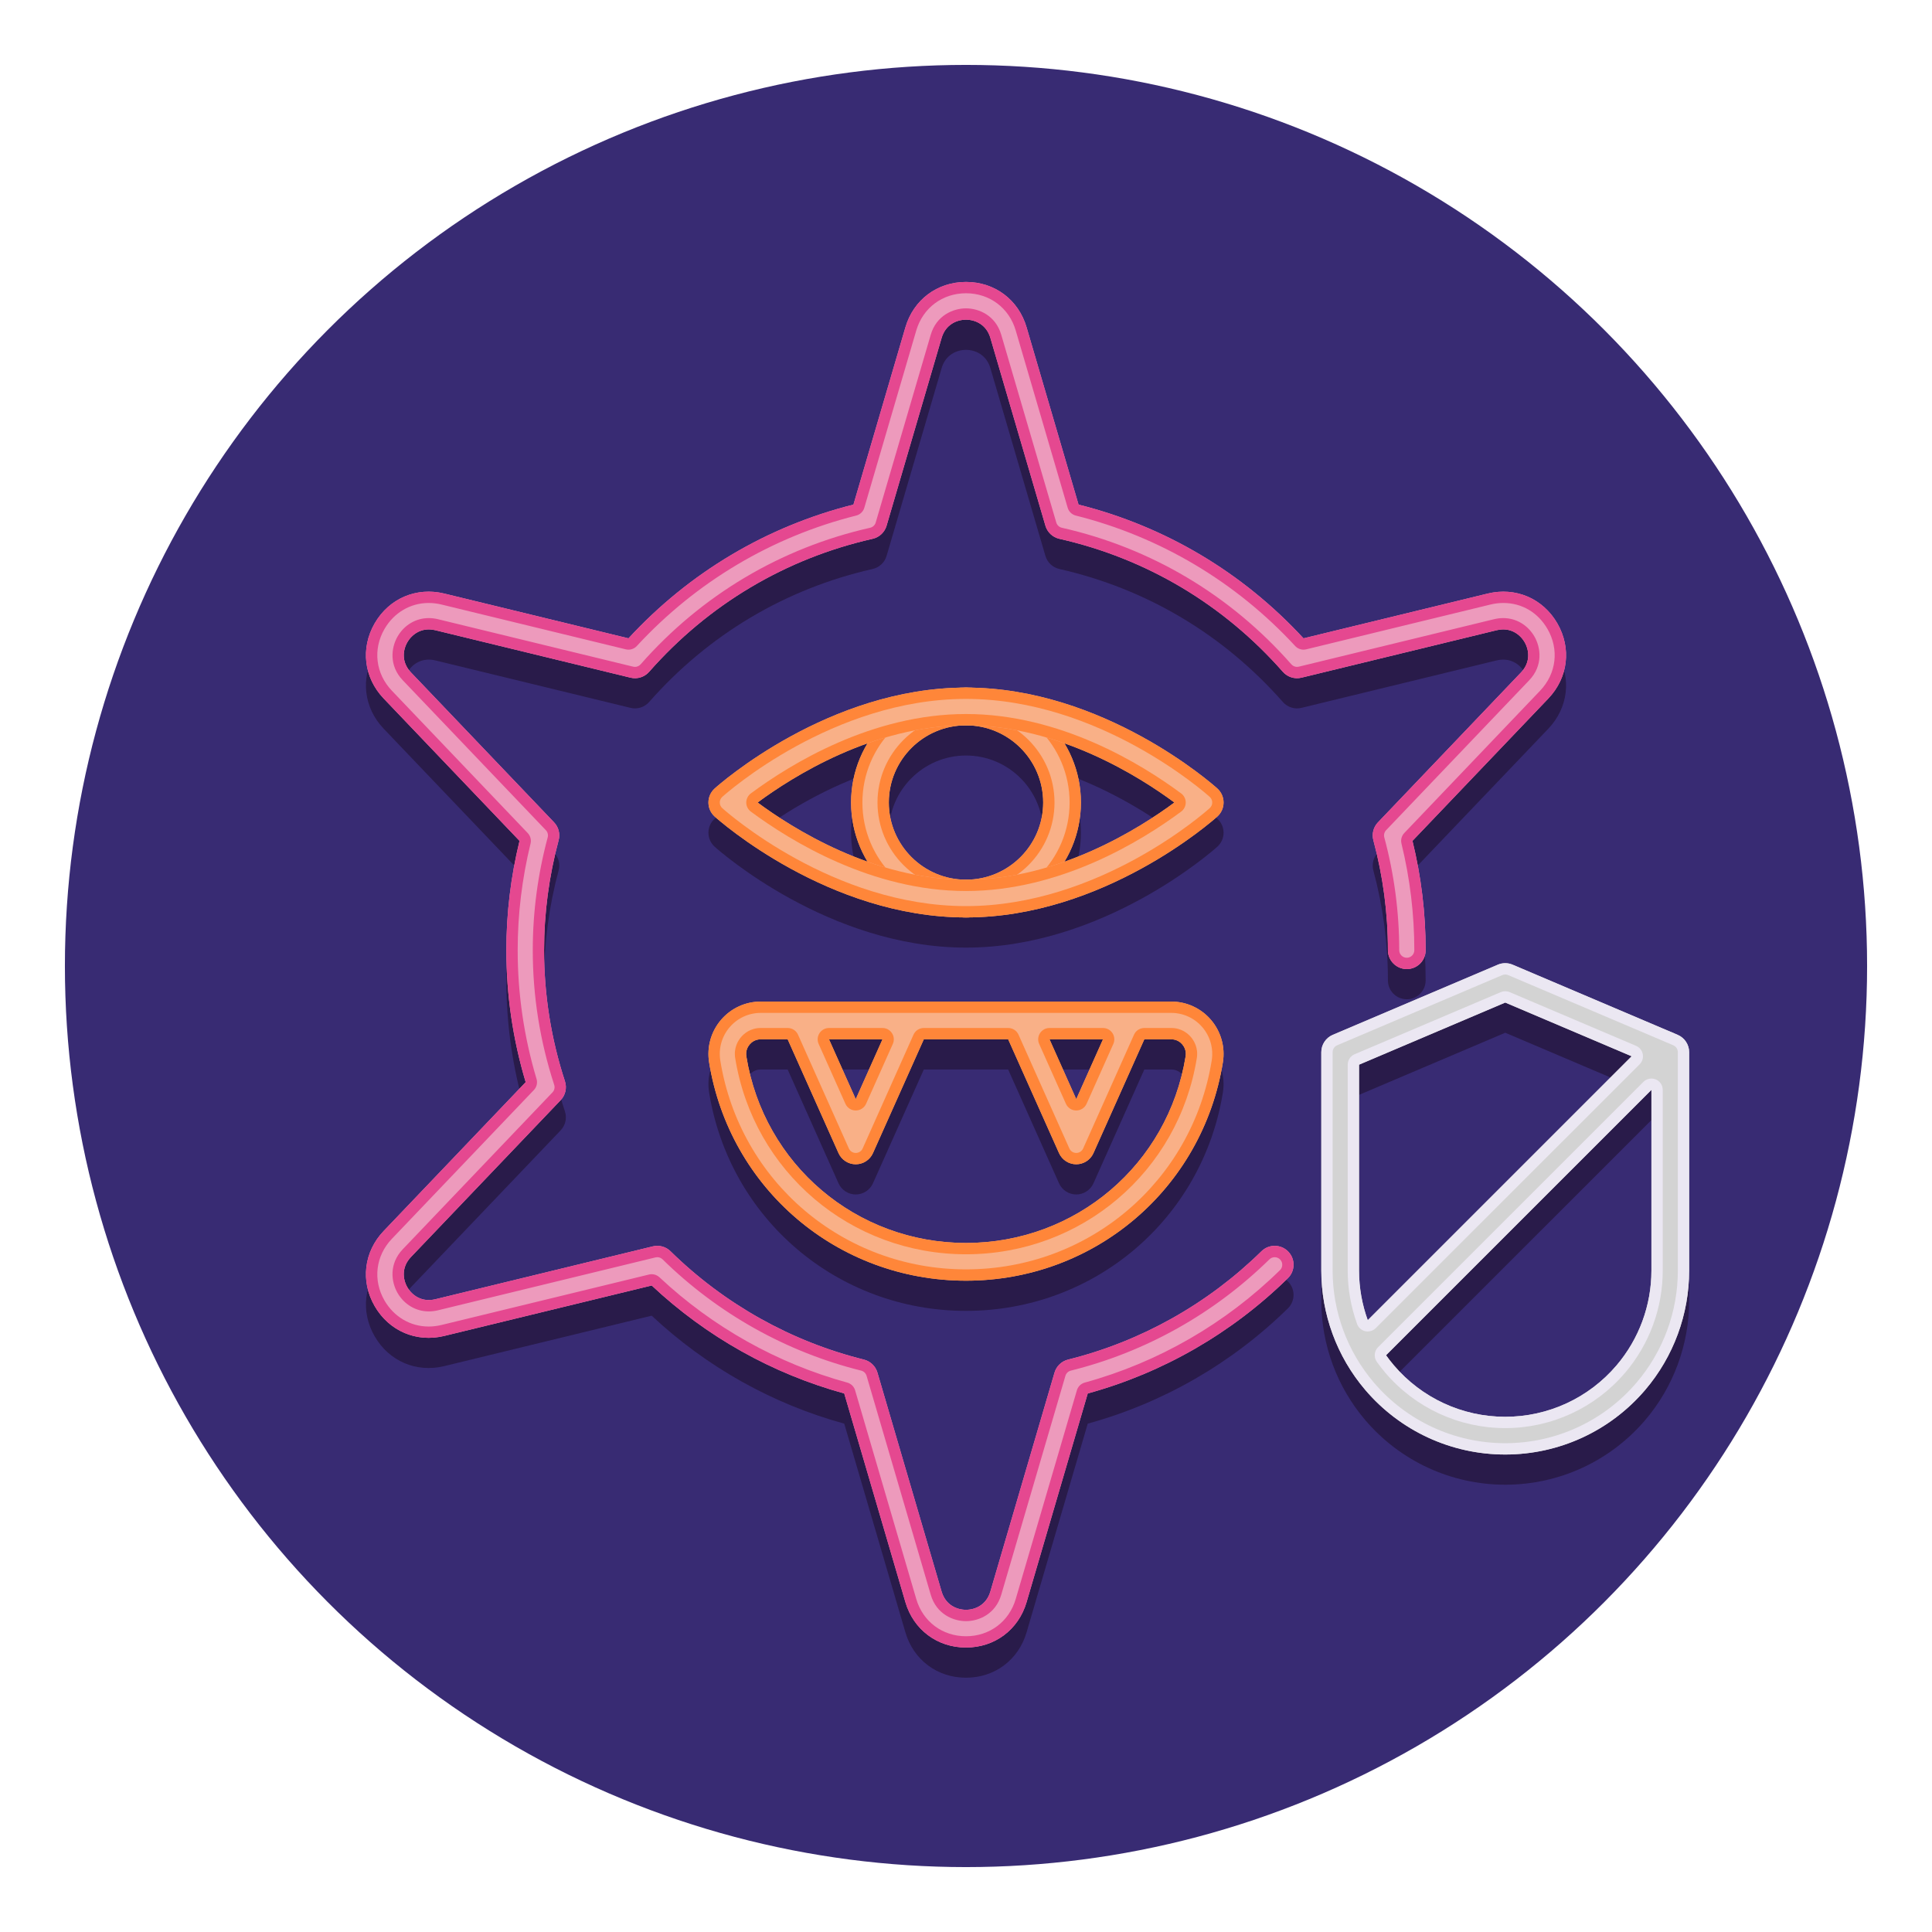 <svg xmlns="http://www.w3.org/2000/svg" xmlns:xlink="http://www.w3.org/1999/xlink" id="Layer_1" x="0px" y="0px" viewBox="0 0 256 256" style="enable-background:new 0 0 256 256;" xml:space="preserve"><style type="text/css">	.st0{fill:#382B73;}	.st1{fill:#291B4A;}	.st2{fill:#ED9ABC;}	.st3{fill:#E54890;}	.st4{fill:#D3D3D3;}	.st5{fill:#EBE7F2;}	.st6{fill:#F9B087;}	.st7{fill:#FF8639;}	.st8{fill:#65C1D6;}	.st9{fill:#149CB2;}</style><g>	<g>		<g>			<g>				<g>					<circle class="st0" cx="128" cy="128" r="119.4"></circle>				</g>			</g>		</g>	</g>	<g>		<g>			<g>				<g>					<path class="st1" d="M206.353,86.597c-1.903-3.298-5.522-4.848-9.223-3.947l-24.409,5.934      c-8.071-8.742-18.323-14.837-29.808-17.723l-6.884-23.488c-1.071-3.653-4.222-6.014-8.029-6.014s-6.958,2.36-8.029,6.014      l-6.884,23.488c-11.484,2.886-21.736,8.981-29.808,17.723l-24.41-5.934c-3.697-0.9-7.319,0.65-9.222,3.947      c-1.903,3.297-1.435,7.207,1.193,9.96l18.001,18.862c-1.159,4.744-1.747,9.611-1.747,14.489c0,5.935,0.862,11.81,2.563,17.486      L50.84,167.11c-2.628,2.754-3.097,6.664-1.193,9.96c1.904,3.297,5.525,4.847,9.222,3.946l27.485-6.682      c7.232,6.781,16,11.698,25.512,14.306l8.104,27.652c1.071,3.653,4.222,6.014,8.029,6.014s6.958-2.36,8.029-6.014l8.104-27.652      c9.959-2.731,19.103-7.993,26.522-15.275c0.985-0.967,1-2.55,0.033-3.536c-0.968-0.986-2.551-1-3.536-0.033      c-7.128,6.997-15.989,11.962-25.624,14.357c-0.862,0.214-1.546,0.871-1.796,1.723l-8.502,29.009      c-0.523,1.784-2.012,2.42-3.231,2.42s-2.708-0.636-3.231-2.42l-8.502-29.01c-0.25-0.853-0.934-1.509-1.796-1.723      c-9.635-2.395-18.495-7.359-25.623-14.356c-0.617-0.605-1.504-0.85-2.342-0.645l-28.817,7.005      c-1.806,0.437-3.102-0.533-3.711-1.588c-0.609-1.056-0.803-2.663,0.48-4.008l19.835-20.783      c0.635-0.666,0.854-1.627,0.568-2.502c-1.835-5.617-2.765-11.461-2.765-17.37c0-4.911,0.648-9.81,1.927-14.562      c0.227-0.844-0.002-1.744-0.605-2.376L54.458,93.104c-1.284-1.345-1.09-2.952-0.48-4.008c0.609-1.056,1.903-2.026,3.711-1.588      l25.858,6.287c0.904,0.22,1.854-0.08,2.468-0.778c7.848-8.924,18.088-15.018,29.614-17.623c0.885-0.2,1.592-0.864,1.848-1.735      l7.292-24.879c0.523-1.784,2.012-2.42,3.231-2.42s2.708,0.636,3.231,2.42l7.292,24.879c0.255,0.871,0.962,1.535,1.848,1.735      c11.526,2.605,21.767,8.699,29.614,17.623c0.614,0.698,1.563,0.999,2.468,0.778l25.858-6.287      c1.811-0.437,3.103,0.533,3.711,1.588c0.609,1.056,0.803,2.663-0.48,4.008l-18.959,19.865      c-0.603,0.632-0.833,1.532-0.605,2.376c1.279,4.753,1.928,9.652,1.928,14.563c0,1.381,1.119,2.5,2.5,2.5s2.5-1.119,2.5-2.5      c0-4.877-0.587-9.745-1.747-14.49l18.001-18.861C207.788,93.803,208.256,89.894,206.353,86.597z"></path>				</g>			</g>		</g>		<g>			<g>				<g>					<path class="st1" d="M95.53,139.149c-1.324,1.555-1.895,3.604-1.568,5.621c2.716,16.762,17.032,28.928,34.038,28.928      s31.322-12.166,34.038-28.928c0.327-2.017-0.245-4.066-1.568-5.621c-1.317-1.547-3.236-2.435-5.265-2.435h-54.41      C98.766,136.714,96.847,137.602,95.53,139.149z M146.153,141.714l-3.544,7.93l-3.544-7.93H146.153z M116.935,141.714      l-3.544,7.93l-3.544-7.93H116.935z M99.338,142.39c0.215-0.252,0.689-0.675,1.457-0.675h3.575l6.738,15.078      c0.402,0.9,1.296,1.48,2.282,1.48s1.88-0.58,2.282-1.48l6.738-15.078h11.178l6.738,15.078c0.402,0.9,1.296,1.48,2.282,1.48      s1.88-0.58,2.282-1.48l6.738-15.078h3.575c0.768,0,1.242,0.423,1.457,0.675c0.218,0.257,0.566,0.804,0.44,1.581      c-2.322,14.328-14.562,24.728-29.103,24.728s-26.78-10.399-29.103-24.728C98.771,143.193,99.12,142.646,99.338,142.39z"></path>				</g>			</g>		</g>		<g>			<g>				<g>					<path class="st1" d="M199.451,196.731c7.154,0,13.917-3.124,18.555-8.571c3.75-4.404,5.815-10.015,5.815-15.8v-28.939      c0-1.003-0.599-1.909-1.522-2.301l-21.871-9.295c-0.625-0.266-1.331-0.266-1.956,0l-21.871,9.295      c-0.923,0.392-1.522,1.298-1.522,2.301v28.939c0,5.784,2.065,11.396,5.815,15.8      C185.534,193.608,192.297,196.731,199.451,196.731z M218.821,172.361c0,4.598-1.642,9.058-4.622,12.559      c-3.687,4.329-9.062,6.812-14.748,6.812c-5.687,0-11.062-2.483-14.749-6.812c-0.369-0.434-0.717-0.882-1.045-1.344      l35.164-35.163V172.361z M180.08,172.361v-27.285l19.371-8.233l16.751,7.119l-34.967,34.967      C180.48,176.837,180.08,174.616,180.08,172.361z"></path>				</g>			</g>		</g>		<g>			<g>				<g>					<path class="st1" d="M93.871,110.337c0,0.709,0.301,1.385,0.829,1.859c0.607,0.546,15.083,13.368,33.3,13.368      s32.693-12.822,33.3-13.368c0.528-0.474,0.829-1.15,0.829-1.859s-0.301-1.385-0.829-1.859      c-0.607-0.546-15.083-13.368-33.3-13.368s-32.693,12.822-33.3,13.368C94.172,108.952,93.871,109.628,93.871,110.337z       M141.021,102.485c6.51,2.301,11.748,5.743,14.594,7.852c-2.846,2.11-8.083,5.552-14.594,7.852      c1.39-2.296,2.206-4.978,2.206-7.852S142.412,104.781,141.021,102.485z M128,100.11c5.639,0,10.227,4.588,10.227,10.227      s-4.588,10.227-10.227,10.227s-10.227-4.588-10.227-10.227S122.361,100.11,128,100.11z M114.979,102.485      c-1.39,2.296-2.206,4.978-2.206,7.852s0.815,5.556,2.206,7.852c-6.511-2.301-11.749-5.743-14.594-7.852      C103.231,108.228,108.468,104.786,114.979,102.485z"></path>				</g>			</g>		</g>	</g>	<g>		<g>			<g>				<g>					<g>						<g>							<path class="st6" d="M120.79,132.714h-14.799c-0.847,0-1.637,0.429-2.098,1.14c-0.461,0.711-0.53,1.607-0.185,2.38        l7.399,16.558c0.402,0.9,1.296,1.48,2.282,1.48s1.88-0.58,2.282-1.48l7.399-16.558c0.346-0.773,0.276-1.669-0.185-2.38        C122.427,133.144,121.637,132.714,120.79,132.714z M113.391,145.645l-3.544-7.93h7.088L113.391,145.645z"></path>						</g>					</g>				</g>				<g>					<g>						<g>							<path class="st6" d="M135.21,132.714c-0.847,0-1.637,0.429-2.098,1.14c-0.461,0.711-0.53,1.607-0.185,2.38l7.399,16.558        c0.402,0.9,1.296,1.48,2.282,1.48s1.88-0.58,2.282-1.48l7.399-16.558c0.346-0.773,0.276-1.669-0.185-2.38        c-0.461-0.71-1.25-1.14-2.098-1.14H135.21z M142.609,145.645l-3.544-7.93h7.088L142.609,145.645z"></path>						</g>					</g>				</g>			</g>			<g>				<g>					<g>						<g>							<path class="st2" d="M206.353,82.597c-1.903-3.297-5.522-4.847-9.223-3.947l-24.409,5.934        c-8.071-8.742-18.323-14.837-29.808-17.723l-6.884-23.488c-1.071-3.653-4.222-6.014-8.029-6.014s-6.958,2.36-8.029,6.014        l-6.884,23.488c-11.484,2.886-21.736,8.981-29.808,17.723l-24.41-5.934c-3.697-0.9-7.319,0.65-9.222,3.947        c-1.903,3.297-1.435,7.207,1.193,9.96l18.001,18.862c-1.159,4.744-1.747,9.611-1.747,14.489        c0,5.935,0.862,11.81,2.563,17.486L50.84,163.11c-2.628,2.754-3.097,6.664-1.193,9.96c1.904,3.296,5.525,4.847,9.222,3.946        l27.485-6.682c7.232,6.781,16,11.698,25.512,14.306l8.104,27.652c1.071,3.653,4.222,6.014,8.029,6.014        s6.958-2.36,8.029-6.014l8.104-27.652c9.959-2.731,19.103-7.993,26.522-15.275c0.985-0.967,1-2.55,0.033-3.536        c-0.968-0.986-2.551-1-3.536-0.033c-7.128,6.997-15.989,11.962-25.624,14.357c-0.862,0.214-1.546,0.871-1.796,1.723        l-8.502,29.009c-0.523,1.784-2.012,2.42-3.231,2.42s-2.708-0.636-3.231-2.42l-8.502-29.01        c-0.25-0.853-0.934-1.509-1.796-1.723c-9.635-2.395-18.495-7.359-25.623-14.356c-0.617-0.605-1.504-0.85-2.342-0.645        l-28.817,7.005c-1.806,0.438-3.102-0.533-3.711-1.588c-0.609-1.056-0.803-2.663,0.48-4.008l19.835-20.783        c0.635-0.666,0.854-1.627,0.568-2.502c-1.835-5.617-2.765-11.461-2.765-17.37c0-4.911,0.648-9.81,1.927-14.562        c0.227-0.844-0.002-1.744-0.605-2.376L54.458,89.104c-1.284-1.345-1.09-2.952-0.48-4.008        c0.609-1.056,1.903-2.026,3.711-1.588l25.858,6.287c0.904,0.22,1.854-0.08,2.468-0.778        c7.848-8.924,18.088-15.018,29.614-17.623c0.885-0.2,1.592-0.864,1.848-1.735l7.292-24.879        c0.523-1.784,2.012-2.42,3.231-2.42s2.708,0.636,3.231,2.42l7.292,24.879c0.255,0.871,0.962,1.535,1.848,1.735        c11.526,2.605,21.767,8.699,29.614,17.623c0.614,0.698,1.563,0.999,2.468,0.778l25.858-6.287        c1.811-0.438,3.103,0.533,3.711,1.588c0.609,1.056,0.803,2.663-0.48,4.008l-18.959,19.865        c-0.603,0.632-0.833,1.532-0.605,2.376c1.279,4.753,1.928,9.652,1.928,14.563c0,1.381,1.119,2.5,2.5,2.5s2.5-1.119,2.5-2.5        c0-4.877-0.587-9.745-1.747-14.49l18.001-18.861C207.788,89.803,208.256,85.894,206.353,82.597z"></path>						</g>					</g>				</g>			</g>			<g>				<g>					<g>						<g>							<path class="st6" d="M95.53,135.149c-1.324,1.555-1.895,3.604-1.568,5.621c2.716,16.762,17.032,28.928,34.038,28.928        s31.322-12.166,34.038-28.928c0.327-2.017-0.245-4.066-1.568-5.621c-1.317-1.547-3.236-2.435-5.265-2.435h-54.41        C98.766,132.714,96.847,133.602,95.53,135.149z M99.338,138.39c0.215-0.252,0.689-0.675,1.457-0.675h54.41        c0.768,0,1.242,0.423,1.457,0.675c0.218,0.257,0.566,0.804,0.44,1.581c-2.322,14.328-14.562,24.728-29.103,24.728        s-26.78-10.399-29.103-24.728C98.771,139.193,99.12,138.646,99.338,138.39z"></path>						</g>					</g>				</g>			</g>			<g>				<g>					<g>						<g>							<g>								<path class="st4" d="M199.451,192.731c7.154,0,13.917-3.124,18.555-8.571c3.75-4.404,5.815-10.015,5.815-15.8v-28.939         c0-1.003-0.599-1.909-1.522-2.301l-21.871-9.295c-0.625-0.266-1.331-0.266-1.956,0l-21.871,9.295         c-0.923,0.392-1.522,1.298-1.522,2.301v28.939c0,5.784,2.065,11.396,5.815,15.8         C185.534,189.608,192.297,192.731,199.451,192.731z M180.08,168.361v-27.285l19.371-8.233l19.371,8.233v27.285         c0,4.598-1.642,9.058-4.622,12.559c-3.687,4.329-9.062,6.812-14.748,6.812c-5.687,0-11.062-2.483-14.749-6.812         C181.722,177.418,180.08,172.958,180.08,168.361z"></path>							</g>						</g>					</g>				</g>				<g>					<g>						<g>							<path class="st4" d="M182.267,180.966l40.089-40.088c0.977-0.976,0.977-2.559,0-3.535c-0.976-0.977-2.56-0.977-3.535,0        l-40.089,40.088c-0.977,0.976-0.977,2.559,0,3.535c0.488,0.488,1.128,0.732,1.768,0.732S181.779,181.455,182.267,180.966z"></path>						</g>					</g>				</g>			</g>			<g>				<g>					<g>						<path class="st6" d="M112.773,106.337c0,8.396,6.831,15.227,15.227,15.227s15.227-6.831,15.227-15.227       S136.396,91.11,128,91.11S112.773,97.941,112.773,106.337z M138.227,106.337c0,5.639-4.588,10.227-10.227,10.227       s-10.227-4.588-10.227-10.227S122.361,96.11,128,96.11S138.227,100.698,138.227,106.337z"></path>					</g>				</g>			</g>			<g>				<g>					<g>						<g>							<path class="st7" d="M112.773,106.337c0,8.396,6.831,15.227,15.227,15.227s15.227-6.831,15.227-15.227        S136.396,91.11,128,91.11S112.773,97.941,112.773,106.337z M141.727,106.337c0,7.569-6.158,13.727-13.727,13.727        c-7.569,0-13.727-6.158-13.727-13.727c0-7.569,6.158-13.727,13.727-13.727C135.569,92.61,141.727,98.768,141.727,106.337z"></path>							<path class="st7" d="M116.273,106.337c0,6.466,5.261,11.727,11.727,11.727s11.727-5.261,11.727-11.727        S134.466,94.61,128,94.61S116.273,99.871,116.273,106.337z M138.227,106.337c0,5.639-4.588,10.227-10.227,10.227        s-10.227-4.588-10.227-10.227S122.361,96.11,128,96.11S138.227,100.698,138.227,106.337z"></path>						</g>					</g>				</g>			</g>			<g>				<g>					<g>						<path class="st6" d="M93.871,106.337c0,0.709,0.301,1.385,0.829,1.859c0.607,0.546,15.083,13.368,33.3,13.368       s32.693-12.822,33.3-13.368c0.528-0.474,0.829-1.15,0.829-1.859s-0.301-1.385-0.829-1.859       c-0.607-0.546-15.083-13.368-33.3-13.368s-32.693,12.822-33.3,13.368C94.172,104.952,93.871,105.628,93.871,106.337z        M128,96.11c12.293,0,23.041,6.836,27.615,10.227c-4.575,3.391-15.322,10.227-27.615,10.227       c-12.294,0-23.042-6.837-27.615-10.227C104.959,102.946,115.707,96.11,128,96.11z"></path>					</g>				</g>			</g>		</g>		<g>			<g>				<g>					<g>						<g>							<path class="st3" d="M206.353,82.597c-1.544-2.675-4.217-4.2-7.147-4.2c-0.682,0-1.377,0.083-2.076,0.252l-24.409,5.934        c-8.071-8.742-18.323-14.837-29.808-17.723l-6.884-23.488c-1.071-3.653-4.222-6.014-8.029-6.014s-6.958,2.36-8.029,6.014        l-6.884,23.488c-11.484,2.886-21.736,8.981-29.808,17.723l-24.41-5.934c-0.698-0.17-1.393-0.253-2.075-0.253        c-2.928,0-5.603,1.525-7.147,4.2c-1.903,3.297-1.435,7.207,1.193,9.96l18.001,18.862c-1.159,4.744-1.747,9.611-1.747,14.489        c0,5.935,0.862,11.81,2.563,17.486L50.84,163.11c-2.628,2.754-3.097,6.664-1.193,9.96c1.544,2.674,4.218,4.199,7.147,4.199        c0.682,0,1.377-0.083,2.075-0.253l27.485-6.682c7.232,6.781,16,11.698,25.512,14.306l8.104,27.652        c1.071,3.653,4.222,6.014,8.029,6.014s6.958-2.36,8.029-6.014l8.104-27.652c9.959-2.731,19.103-7.993,26.522-15.275        c0.985-0.967,1-2.55,0.033-3.536c-0.49-0.499-1.137-0.749-1.784-0.749c-0.632,0-1.265,0.238-1.751,0.716        c-7.128,6.997-15.989,11.962-25.624,14.357c-0.862,0.214-1.546,0.871-1.796,1.723l-8.502,29.009        c-0.523,1.784-2.012,2.42-3.231,2.42s-2.708-0.636-3.231-2.42l-8.502-29.01c-0.25-0.853-0.934-1.509-1.796-1.723        c-9.635-2.395-18.495-7.359-25.623-14.356c-0.473-0.464-1.105-0.716-1.751-0.716c-0.197,0-0.395,0.023-0.59,0.071        l-28.817,7.005c-0.305,0.074-0.596,0.108-0.871,0.108c-1.353,0-2.334-0.819-2.84-1.696c-0.609-1.056-0.803-2.663,0.48-4.008        l19.835-20.783c0.635-0.666,0.854-1.627,0.568-2.502c-1.835-5.617-2.765-11.461-2.765-17.37c0-4.911,0.648-9.81,1.927-14.562        c0.227-0.844-0.002-1.744-0.605-2.376L54.458,89.104c-1.284-1.345-1.09-2.952-0.48-4.008c0.507-0.877,1.486-1.696,2.84-1.696        c0.275,0,0.566,0.034,0.871,0.108l25.858,6.287c0.196,0.048,0.395,0.071,0.591,0.071c0.709,0,1.396-0.302,1.877-0.849        c7.848-8.924,18.088-15.018,29.614-17.623c0.885-0.2,1.592-0.864,1.848-1.735l7.292-24.879        c0.523-1.784,2.012-2.42,3.231-2.42s2.708,0.636,3.231,2.42l7.292,24.879c0.255,0.871,0.962,1.535,1.848,1.735        c11.526,2.605,21.767,8.699,29.614,17.623c0.481,0.547,1.167,0.849,1.876,0.849c0.197,0,0.395-0.023,0.592-0.071        l25.858-6.287c0.306-0.074,0.596-0.108,0.871-0.108c1.356,0,2.334,0.819,2.84,1.696c0.609,1.056,0.803,2.663-0.48,4.008        l-18.959,19.865c-0.603,0.632-0.833,1.532-0.605,2.376c1.279,4.753,1.928,9.652,1.928,14.563c0,1.381,1.119,2.5,2.5,2.5        s2.5-1.119,2.5-2.5c0-4.877-0.587-9.745-1.747-14.49l18.001-18.861C207.788,89.803,208.256,85.894,206.353,82.597z         M186.073,110.382c-0.353,0.37-0.493,0.895-0.372,1.392c1.131,4.627,1.704,9.382,1.704,14.134c0,0.551-0.449,1-1,1        s-1-0.449-1-1c0-5.042-0.666-10.073-1.979-14.952c-0.09-0.335,0.003-0.7,0.242-0.951l18.96-19.865        c1.857-1.946,1.535-4.337,0.694-5.794c-0.884-1.532-2.431-2.446-4.139-2.446c-0.401,0-0.813,0.05-1.226,0.15l-25.858,6.287        c-0.078,0.019-0.158,0.029-0.237,0.029c-0.287,0-0.56-0.124-0.75-0.34c-8.057-9.163-18.573-15.42-30.41-18.095        c-0.354-0.08-0.637-0.346-0.739-0.694l-7.292-24.879c-0.757-2.582-2.989-3.498-4.671-3.498c-1.682,0-3.914,0.916-4.671,3.498        l-7.292,24.879c-0.102,0.348-0.385,0.614-0.739,0.694c-11.836,2.675-22.352,8.932-30.41,18.095        c-0.19,0.216-0.464,0.34-0.751,0.34c-0.079,0-0.159-0.01-0.237-0.028L58.041,82.05c-0.411-0.099-0.822-0.15-1.224-0.15        c-1.708,0-3.255,0.914-4.139,2.447c-0.84,1.456-1.163,3.847,0.695,5.794l18.959,19.865c0.24,0.251,0.332,0.615,0.242,0.951        c-1.313,4.879-1.979,9.91-1.979,14.952c0,6.067,0.955,12.068,2.839,17.835c0.115,0.351,0.027,0.734-0.227,1.001        l-19.835,20.783c-1.857,1.946-1.535,4.337-0.694,5.794c0.884,1.531,2.432,2.446,4.139,2.446c0.402,0,0.814-0.051,1.225-0.15        l28.82-7.006c0.076-0.019,0.155-0.028,0.234-0.028c0.26,0,0.515,0.104,0.701,0.287c7.319,7.185,16.417,12.283,26.312,14.742        c0.344,0.085,0.619,0.349,0.718,0.689l8.502,29.01c0.757,2.582,2.989,3.498,4.671,3.498c1.682,0,3.914-0.916,4.671-3.498        l8.503-29.01c0.099-0.339,0.375-0.603,0.718-0.689c9.894-2.459,18.993-7.557,26.312-14.742        c0.188-0.185,0.437-0.286,0.701-0.286c0.271,0,0.524,0.107,0.714,0.3c0.187,0.191,0.289,0.443,0.286,0.71        c-0.002,0.267-0.109,0.517-0.299,0.704c-7.22,7.086-16.165,12.238-25.868,14.899c-0.502,0.138-0.896,0.525-1.043,1.025        l-8.104,27.652c-0.879,2.998-3.465,4.936-6.59,4.936s-5.711-1.937-6.59-4.936l-8.104-27.652        c-0.146-0.499-0.541-0.887-1.043-1.025c-9.247-2.535-17.851-7.36-24.882-13.954c-0.281-0.264-0.649-0.406-1.026-0.406        c-0.118,0-0.237,0.014-0.354,0.042l-27.486,6.682c-0.572,0.139-1.151,0.21-1.72,0.21c-2.414,0-4.601-1.289-5.848-3.449        c-1.562-2.706-1.178-5.915,0.979-8.175l18.817-19.716c0.372-0.39,0.506-0.95,0.352-1.466        c-1.658-5.536-2.499-11.274-2.499-17.056c0-4.751,0.573-9.506,1.704-14.133c0.121-0.497-0.019-1.022-0.372-1.392        L51.925,91.521c-2.157-2.26-2.542-5.468-0.979-8.174c1.247-2.16,3.433-3.45,5.848-3.45c0.569,0,1.148,0.071,1.721,0.21        l24.41,5.934c0.117,0.029,0.236,0.042,0.354,0.042c0.413,0,0.815-0.171,1.102-0.482c7.85-8.502,17.903-14.479,29.071-17.286        c0.516-0.13,0.924-0.523,1.074-1.033l6.884-23.488c0.879-2.998,3.465-4.936,6.59-4.936s5.711,1.937,6.59,4.936l6.884,23.488        c0.15,0.51,0.558,0.903,1.074,1.033c11.169,2.807,21.221,8.784,29.071,17.286c0.288,0.311,0.689,0.482,1.102,0.482        c0.118,0,0.237-0.014,0.354-0.042l24.409-5.934c0.573-0.139,1.152-0.21,1.721-0.21c2.451,0,4.583,1.257,5.848,3.45        c1.562,2.706,1.178,5.915-0.979,8.174L186.073,110.382z"></path>						</g>					</g>				</g>			</g>		</g>		<g>			<g>				<g>					<g>						<path class="st7" d="M141.24,146.257c0.241,0.54,0.778,0.888,1.369,0.888s1.128-0.348,1.37-0.888l3.544-7.93       c0.207-0.464,0.166-1.002-0.111-1.428s-0.75-0.684-1.259-0.684h-7.088c-0.508,0-0.982,0.257-1.259,0.684       s-0.318,0.964-0.111,1.428L141.24,146.257z M146.153,137.714l-3.544,7.93l-3.544-7.93H146.153z"></path>						<path class="st7" d="M112.021,146.257c0.241,0.54,0.778,0.888,1.369,0.888s1.128-0.348,1.37-0.888l3.544-7.93       c0.207-0.464,0.166-1.002-0.111-1.428s-0.75-0.684-1.259-0.684h-7.088c-0.508,0-0.982,0.257-1.259,0.684       s-0.318,0.964-0.111,1.428L112.021,146.257z M116.935,137.714l-3.544,7.93l-3.544-7.93H116.935z"></path>						<path class="st7" d="M95.53,135.149c-1.324,1.555-1.895,3.604-1.568,5.621c2.716,16.762,17.032,28.928,34.038,28.928       s31.322-12.166,34.038-28.928c0.327-2.017-0.245-4.066-1.568-5.621c-1.317-1.547-3.236-2.435-5.265-2.435h-54.41       C98.766,132.714,96.847,133.602,95.53,135.149z M100.795,134.214h54.41c1.588,0,3.091,0.695,4.122,1.907       c1.038,1.219,1.486,2.826,1.23,4.409c-2.598,16.032-16.29,27.668-32.557,27.668s-29.959-11.636-32.557-27.668       c-0.256-1.583,0.192-3.19,1.23-4.409C97.704,134.909,99.207,134.214,100.795,134.214z"></path>						<path class="st7" d="M128,166.198c15.281,0,28.143-10.929,30.583-25.988c0.222-1.371-0.392-2.338-0.78-2.794       c-0.383-0.449-1.229-1.202-2.598-1.202h-3.575c-0.592,0-1.128,0.348-1.369,0.888l-6.738,15.078       c-0.161,0.36-0.519,0.592-0.913,0.592s-0.752-0.232-0.913-0.592l-6.738-15.078c-0.241-0.54-0.778-0.888-1.37-0.888h-11.178       c-0.592,0-1.128,0.348-1.369,0.888l-6.738,15.078c-0.161,0.36-0.519,0.592-0.913,0.592s-0.752-0.232-0.913-0.592       l-6.738-15.078c-0.241-0.54-0.778-0.888-1.37-0.888h-3.575c-1.369,0-2.216,0.753-2.6,1.204c-0.386,0.454-1,1.421-0.778,2.792       C99.857,155.269,112.719,166.198,128,166.198z M99.338,138.39c0.215-0.252,0.689-0.675,1.457-0.675h3.575l6.738,15.078       c0.402,0.9,1.296,1.48,2.282,1.48s1.88-0.58,2.282-1.48l6.738-15.078h11.178l6.738,15.078c0.402,0.9,1.296,1.48,2.282,1.48       s1.88-0.58,2.282-1.48l6.738-15.078h3.575c0.768,0,1.242,0.423,1.457,0.675c0.218,0.257,0.566,0.804,0.44,1.581       c-2.322,14.328-14.562,24.728-29.103,24.728s-26.78-10.399-29.103-24.728C98.771,139.193,99.12,138.646,99.338,138.39z"></path>					</g>				</g>			</g>			<g>				<g>					<g>						<path class="st5" d="M217.262,141.023c0.353-0.353,0.507-0.857,0.412-1.347c-0.095-0.489-0.427-0.9-0.886-1.095l-16.751-7.119       c-0.187-0.08-0.387-0.12-0.587-0.12s-0.399,0.04-0.587,0.12l-19.371,8.233c-0.554,0.235-0.913,0.779-0.913,1.38v27.285       c0,2.408,0.418,4.789,1.243,7.077c0.174,0.483,0.583,0.843,1.084,0.955c0.109,0.024,0.218,0.036,0.327,0.036       c0.393,0,0.776-0.155,1.061-0.439L217.262,141.023z M180.08,168.361v-27.285l19.371-8.233l16.751,7.119l-34.967,34.967       C180.48,172.837,180.08,170.616,180.08,168.361z"></path>						<path class="st5" d="M182.434,180.444c0.355,0.5,0.734,0.988,1.126,1.448c3.973,4.664,9.765,7.339,15.891,7.339       s11.918-2.675,15.89-7.34c3.211-3.772,4.98-8.577,4.98-13.531v-23.948c0-0.607-0.365-1.154-0.926-1.386       c-0.186-0.077-0.38-0.114-0.574-0.114c-0.39,0-0.774,0.152-1.061,0.439l-35.164,35.163       C182.08,179.032,182.011,179.847,182.434,180.444z M218.821,144.413v23.948c0,4.598-1.642,9.058-4.622,12.559       c-3.687,4.329-9.062,6.812-14.748,6.812c-5.687,0-11.062-2.483-14.749-6.812c-0.369-0.434-0.717-0.882-1.045-1.344       L218.821,144.413z"></path>						<path class="st5" d="M199.451,192.731c7.154,0,13.917-3.124,18.555-8.571c3.75-4.404,5.815-10.015,5.815-15.8v-28.939       c0-1.003-0.599-1.909-1.522-2.301l-21.871-9.295c-0.313-0.133-0.645-0.199-0.978-0.199s-0.666,0.066-0.978,0.199       l-21.871,9.295c-0.923,0.392-1.522,1.298-1.522,2.301v28.939c0,5.784,2.065,11.396,5.815,15.8       C185.534,189.608,192.297,192.731,199.451,192.731z M176.58,168.361v-28.939c0-0.402,0.239-0.763,0.609-0.92l21.871-9.295       c0.124-0.053,0.256-0.08,0.391-0.08s0.267,0.027,0.391,0.08l21.871,9.295c0.37,0.157,0.609,0.518,0.609,0.92v28.939       c0,5.429-1.938,10.694-5.458,14.827c-4.352,5.112-10.699,8.043-17.413,8.043c-6.714,0-13.061-2.932-17.414-8.043       C178.518,179.055,176.58,173.789,176.58,168.361z"></path>					</g>				</g>			</g>			<g>				<g>					<g>						<g>							<path class="st7" d="M99.491,107.542c5.3,3.93,16.052,10.522,28.509,10.522c12.454,0,23.207-6.592,28.508-10.522        c0.382-0.283,0.607-0.73,0.607-1.205c0-0.475-0.225-0.922-0.607-1.205c-5.301-3.93-16.054-10.522-28.508-10.522        c-12.456,0-23.208,6.592-28.509,10.522c-0.382,0.283-0.607,0.73-0.607,1.205C98.885,106.812,99.11,107.259,99.491,107.542z         M128,96.11c12.293,0,23.041,6.836,27.615,10.227c-4.575,3.391-15.322,10.227-27.615,10.227        c-12.294,0-23.042-6.837-27.615-10.227C104.959,102.946,115.707,96.11,128,96.11z"></path>							<path class="st7" d="M93.871,106.337c0,0.709,0.301,1.385,0.829,1.859c0.607,0.546,15.083,13.368,33.3,13.368        s32.693-12.822,33.3-13.368c0.528-0.474,0.829-1.15,0.829-1.859s-0.301-1.385-0.829-1.859        c-0.607-0.546-15.083-13.368-33.3-13.368s-32.693,12.822-33.3,13.368C94.172,104.952,93.871,105.628,93.871,106.337z         M95.703,105.593c0.589-0.53,14.637-12.983,32.297-12.983c17.659,0,31.707,12.453,32.297,12.984        c0.211,0.189,0.331,0.46,0.331,0.743s-0.121,0.554-0.332,0.744c-0.589,0.53-14.637,12.983-32.297,12.983        c-17.659,0-31.707-12.453-32.297-12.984c-0.211-0.189-0.331-0.46-0.331-0.743S95.492,105.783,95.703,105.593z"></path>						</g>					</g>				</g>			</g>		</g>	</g></g></svg>